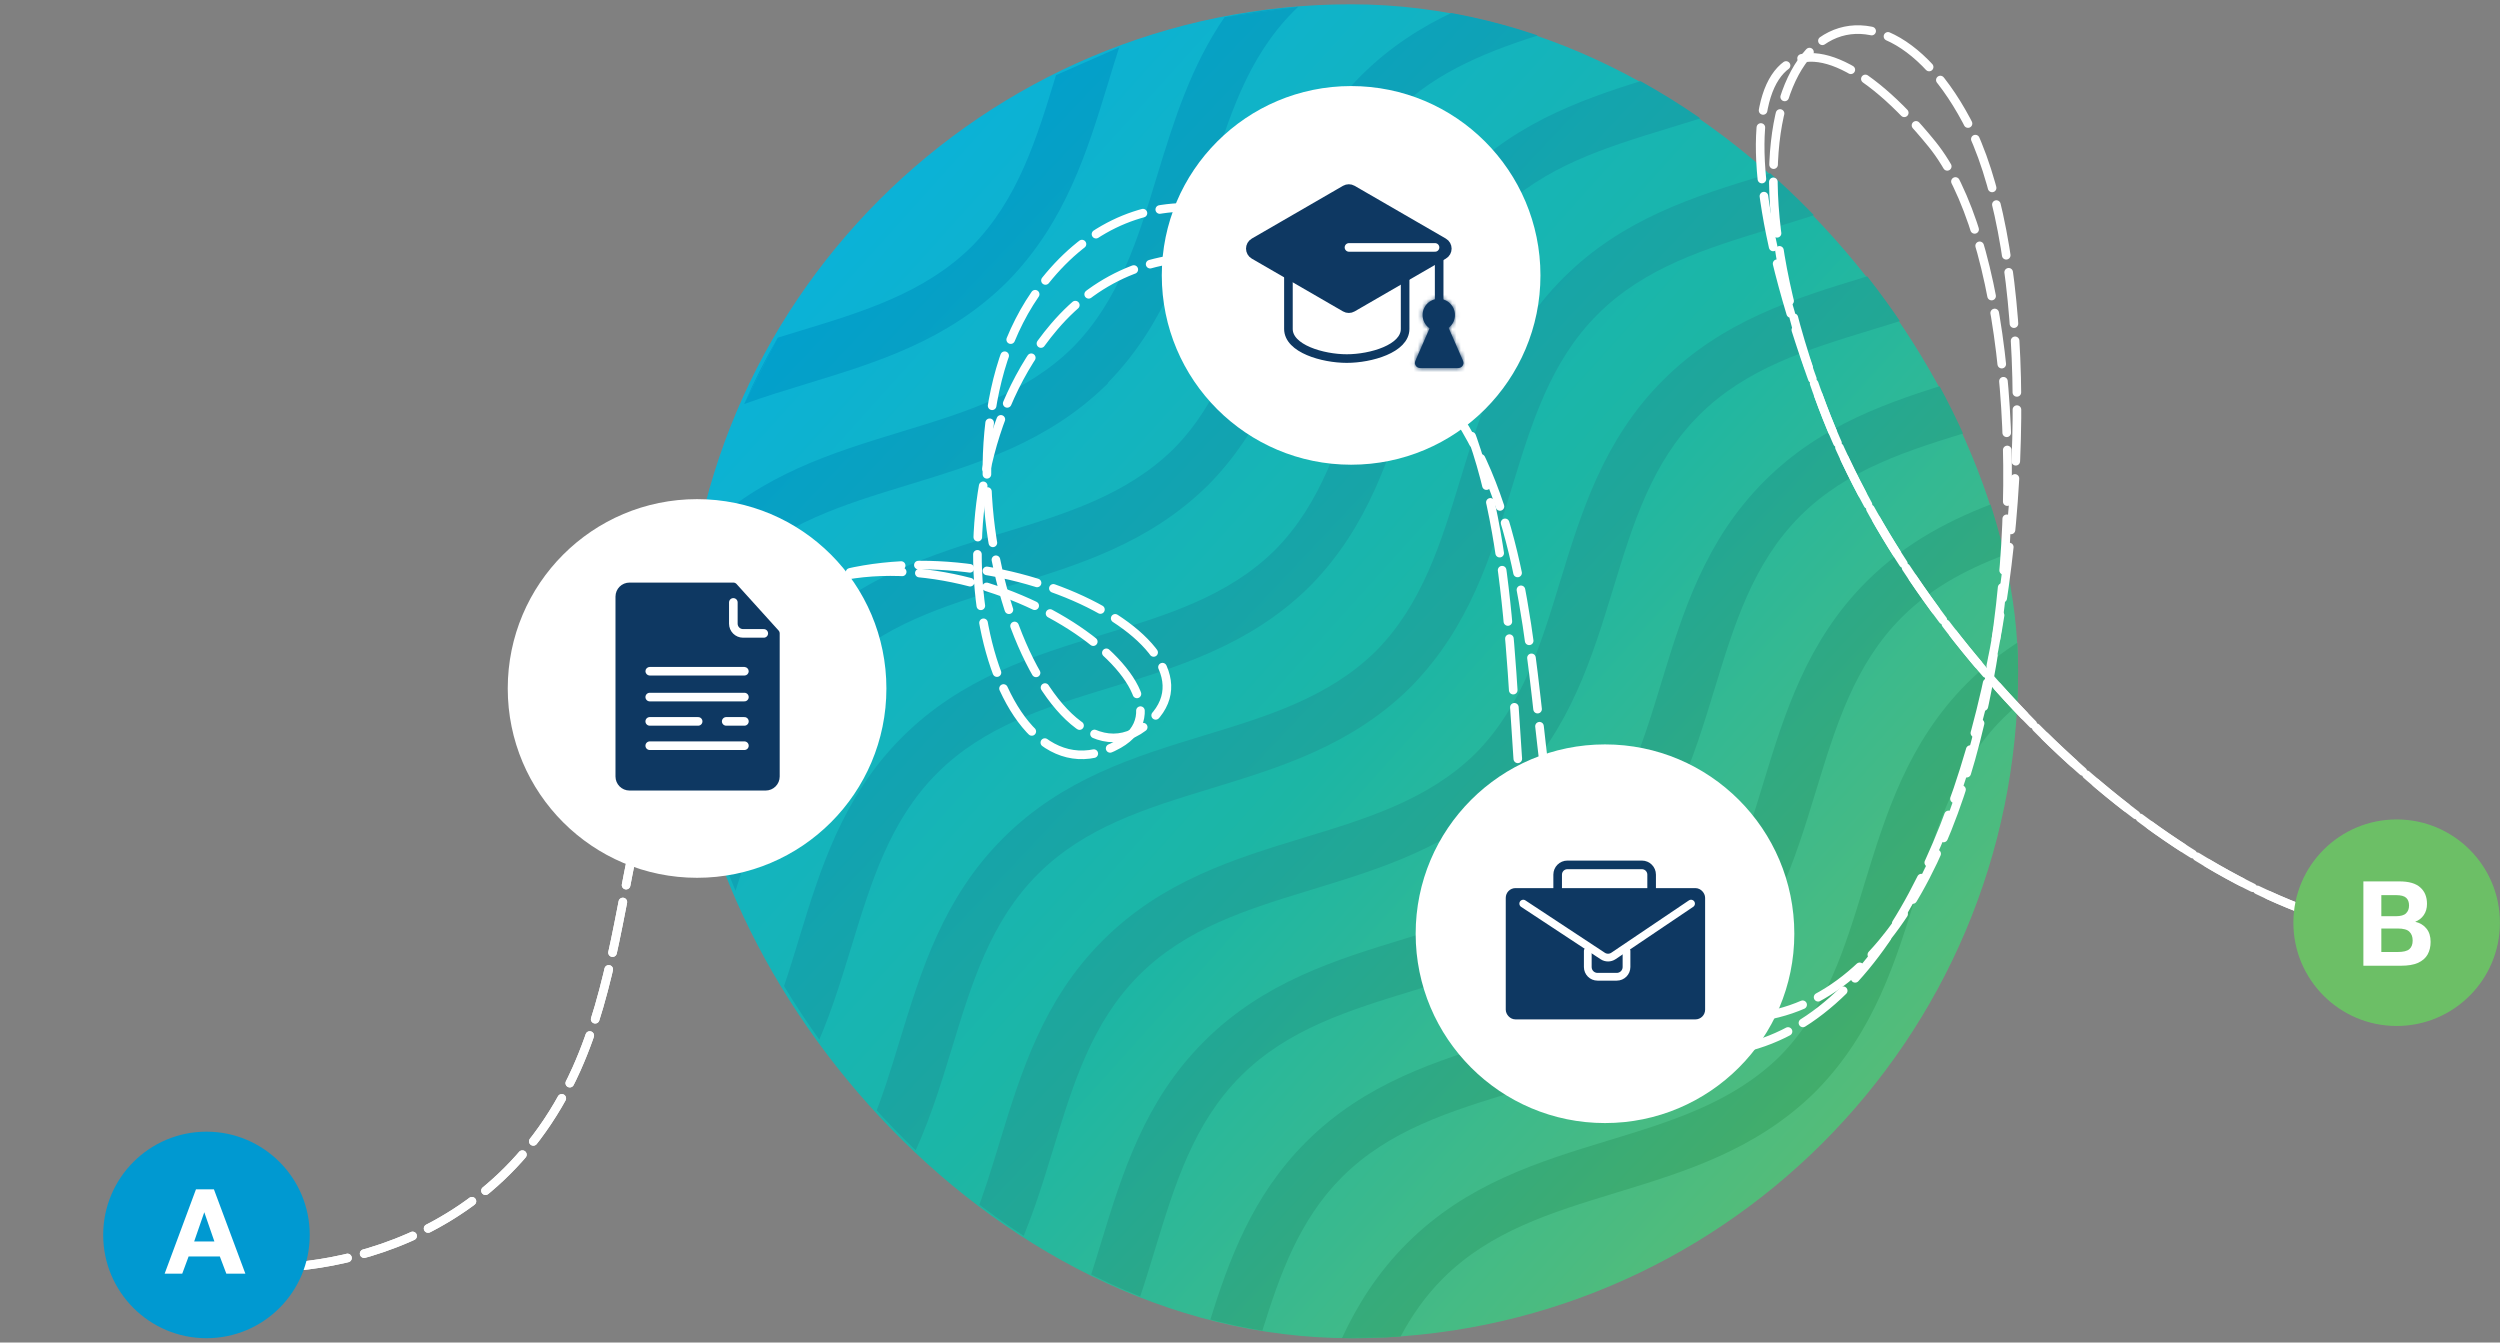 <svg width="581" height="312" viewBox="0 0 581 312" fill="none" xmlns="http://www.w3.org/2000/svg">
<rect x="0" y="0" width="581" height="312" fill="#808080" stroke="none"/>
<g clip-path="url(#clip0_816_10284)">
<rect x="159" y="1" width="310" height="310" rx="155" fill="url(#paint0_linear_816_10284)"/>
<g clip-path="url(#clip1_816_10284)">
<path d="M225.839 57.278C214.902 68.07 200.633 72.416 185.858 76.907C184.16 77.424 182.456 77.945 180.75 78.477L172.939 93.904C177.618 92.199 182.459 90.719 187.364 89.219L187.875 89.062C203.651 84.236 220.052 79.219 233.662 65.897L234.313 65.246C247.666 51.532 252.675 35.157 257.512 19.347L257.563 19.18C258.397 16.431 259.227 13.7 260.096 11.005L245.419 17.458C240.945 32.176 236.592 46.381 225.839 57.278Z" fill="url(#paint1_linear_816_10284)"/>
<path d="M268.942 40.741L268.935 40.764C264.444 55.54 260.098 69.809 249.306 80.746C238.369 91.538 224.101 95.883 209.325 100.374C193.487 105.204 177.092 110.242 163.417 123.48L160.232 147.45C162.963 142.077 166.33 137.068 170.792 132.605C181.745 121.653 195.994 117.296 210.831 112.758L211.342 112.602C227.119 107.776 243.52 102.758 257.129 89.437C257.177 89.437 257.225 89.373 257.274 89.308L257.293 89.283C257.311 89.26 257.328 89.238 257.346 89.22H257.419V89.075H257.491V88.93H257.563V88.858C270.916 75.144 275.925 58.77 280.762 42.959L280.884 42.56C285.422 27.723 289.779 13.473 300.732 2.521C301.057 2.195 301.386 1.875 301.718 1.561L284.593 3.981C276.662 15.538 272.736 28.354 268.942 40.741Z" fill="url(#paint2_linear_816_10284)"/>
<path d="M304.424 66.099C308.962 51.262 313.319 37.013 324.272 26.061C333.985 16.348 346.573 11.596 359.649 7.527L337.947 2.687C330.319 6.266 322.975 10.916 316.304 17.586C302.477 31.414 297.333 48.208 292.409 64.281L292.402 64.304C287.912 79.079 283.566 93.348 272.774 104.285C261.837 115.077 247.568 119.423 232.793 123.913C216.641 128.839 199.909 133.981 186.075 147.815C173.628 160.263 168.217 175.115 163.669 189.68L169.791 210.335C171.412 205.756 172.822 201.146 174.218 196.582L174.34 196.183C178.878 181.346 183.235 167.097 194.187 156.145C205.14 145.193 219.389 140.835 234.226 136.298L234.737 136.141C250.514 131.315 266.915 126.298 280.524 112.976L281.103 112.397C294.456 98.683 299.466 82.309 304.302 66.498L304.424 66.099Z" fill="url(#paint3_linear_816_10284)"/>
<path d="M347.883 49.601C358.835 38.649 373.085 34.291 387.922 29.754L388.433 29.597C392.122 28.469 395.846 27.329 399.56 26.076L385.039 17.689C369.362 22.481 353.243 27.726 339.843 41.127C326.016 54.954 320.871 71.748 315.948 87.821L315.941 87.844C311.451 102.619 307.105 116.888 296.313 127.825C285.376 138.617 271.107 142.963 256.331 147.454C240.18 152.379 223.448 157.521 209.614 171.355C195.787 185.183 190.642 201.977 185.719 218.05L185.712 218.073C184.123 223.303 182.551 228.469 180.706 233.447L188.571 245.691C192.562 237.341 195.221 228.65 197.83 220.123L197.952 219.724C202.489 204.887 206.847 190.637 217.799 179.685C228.751 168.733 243 164.375 257.837 159.838L258.349 159.681C274.125 154.855 290.526 149.838 304.135 136.517L304.715 135.937C318.067 122.224 323.077 105.849 327.914 90.039L328.036 89.639C332.573 74.802 336.931 60.553 347.883 49.601Z" fill="url(#paint4_linear_816_10284)"/>
<path d="M371.279 73.068C382.231 62.116 396.48 57.758 411.317 53.221L411.828 53.064L411.829 53.064L411.83 53.064C416.689 51.577 421.607 50.073 426.484 48.313L416.371 38.741C414.273 39.401 412.156 40.045 410.029 40.692C393.877 45.617 377.145 50.759 363.311 64.594C349.484 78.421 344.34 95.215 339.416 111.288L339.409 111.311C334.919 126.086 330.573 140.355 319.781 151.292C308.844 162.084 294.575 166.43 279.8 170.921C263.648 175.846 246.916 180.988 233.082 194.822C219.255 208.65 214.111 225.444 209.188 241.517L209.18 241.54C207.023 248.64 204.898 255.623 202.076 262.176L211.065 270.991C215.567 262.085 218.425 252.743 221.225 243.59L221.347 243.191C225.885 228.354 230.242 214.104 241.195 203.152C252.147 192.2 266.396 187.842 281.233 183.305L281.744 183.148C297.521 178.322 313.922 173.305 327.531 159.984L328.11 159.404C341.463 145.691 346.472 129.316 351.309 113.506L351.431 113.107C355.969 98.269 360.326 84.02 371.279 73.068Z" fill="url(#paint5_linear_816_10284)"/>
<path d="M232.365 265.274L232.358 265.297C230.499 271.414 228.664 277.445 226.387 283.189L236.782 289.846C240.084 282.357 242.444 274.642 244.765 267.057L244.887 266.658C249.424 251.821 253.782 237.571 264.734 226.619C275.686 215.667 289.936 211.309 304.773 206.772L305.284 206.616C321.061 201.789 337.462 196.772 351.071 183.451L351.65 182.872C365.003 169.158 370.012 152.784 374.849 136.973L374.971 136.574C379.508 121.737 383.866 107.487 394.818 96.535C405.771 85.583 420.02 81.225 434.857 76.688L435.368 76.532C438.905 75.45 442.472 74.358 446.033 73.166L438.808 62.73C436.953 63.31 435.084 63.878 433.206 64.449C417.054 69.374 400.323 74.516 386.489 88.351C372.661 102.178 367.517 118.973 362.594 135.045L362.587 135.068C358.096 149.844 353.751 164.112 342.958 175.049C332.022 185.841 317.753 190.187 302.977 194.678C286.825 199.603 270.094 204.745 256.26 218.58C242.432 232.407 237.288 249.202 232.365 265.274Z" fill="url(#paint6_linear_816_10284)"/>
<path d="M268.427 290.358L268.498 290.126C273.036 275.288 277.393 261.039 288.346 250.087C299.298 239.135 313.547 234.777 328.384 230.24L328.895 230.083C344.672 225.257 361.073 220.24 374.682 206.919L374.827 206.774H374.899C374.899 206.701 374.972 206.629 374.972 206.629L375.189 206.412V206.267C388.542 192.553 393.551 176.179 398.388 160.368L398.51 159.969C403.047 145.132 407.405 130.882 418.357 119.93C429.309 108.978 443.559 104.62 458.396 100.083L458.907 99.927L459.479 99.752L454.604 88.57C439.122 93.312 423.251 98.594 410.028 111.818C396.2 125.646 391.056 142.44 386.133 158.512L386.126 158.535C381.635 173.311 377.289 187.58 366.497 198.517C355.56 209.309 341.292 213.654 326.516 218.145C310.364 223.07 293.633 228.213 279.799 242.047C265.971 255.875 260.827 272.669 255.904 288.741L255.897 288.764C254.942 291.907 253.993 295.027 252.987 298.097L264.545 302.603C265.945 298.516 267.193 294.415 268.427 290.358Z" fill="url(#paint7_linear_816_10284)"/>
<path d="M311.886 273.553C322.838 262.601 337.088 258.244 351.925 253.706L352.436 253.55C368.213 248.724 384.613 243.706 398.223 230.385L398.802 229.806C412.155 216.092 417.164 199.718 422.001 183.907L422.123 183.508C426.66 168.671 431.018 154.422 441.97 143.469C449.289 136.15 458.081 131.776 467.537 128.325L464.888 116.373C453.885 120.408 443.128 125.797 433.713 135.212C419.886 149.04 414.741 165.834 409.818 181.907L409.811 181.93C405.321 196.705 400.975 210.974 390.183 221.911C379.246 232.703 364.977 237.049 350.201 241.539C334.05 246.465 317.318 251.607 303.484 265.441C291.044 277.881 285.632 292.722 281.087 307.279L293.299 309.493C297.439 296.148 301.947 283.493 311.886 273.553Z" fill="url(#paint8_linear_816_10284)"/>
<path d="M373.668 265.08C357.516 270.005 340.785 275.147 326.951 288.982C320.167 295.765 315.473 303.228 311.879 310.969L325.473 310.652C328.086 305.753 331.263 301.184 335.353 297.094C346.305 286.142 360.554 281.784 375.391 277.247L375.902 277.09C391.679 272.264 408.08 267.247 421.689 253.926L422.268 253.346C435.621 239.633 440.63 223.258 445.467 207.447L445.59 207.048C450.127 192.211 454.484 177.962 465.437 167.01C466.852 165.595 468.322 164.29 469.841 163.08L469.832 148.722C465.428 151.474 461.183 154.75 457.18 158.753C443.352 172.58 438.208 189.375 433.285 205.447L433.278 205.47C428.787 220.246 424.441 234.514 413.649 245.451C402.712 256.243 388.444 260.589 373.668 265.08Z" fill="url(#paint9_linear_816_10284)"/>
<path fill-rule="evenodd" clip-rule="evenodd" d="M169.791 210.335C167.291 203.656 165.238 196.759 163.669 189.68L169.791 210.335ZM188.571 245.691C185.765 241.743 183.139 237.658 180.706 233.447L188.571 245.691ZM211.065 270.991C207.951 268.175 204.952 265.234 202.076 262.176L211.065 270.991ZM236.782 289.846C233.224 287.762 229.757 285.541 226.387 283.189L236.782 289.846ZM264.545 302.603C260.619 301.252 256.764 299.748 252.987 298.097L264.545 302.603ZM293.299 309.493C289.174 308.915 285.101 308.175 281.087 307.279L293.299 309.493ZM315 311C313.957 311 312.917 310.99 311.879 310.969L325.473 310.652C322.012 310.883 318.52 311 315 311ZM469.841 163.08C469.947 160.733 470 158.373 470 156C470 153.56 469.944 151.134 469.832 148.722L469.841 163.08ZM464.888 116.373C465.923 120.298 466.808 124.285 467.537 128.325L464.888 116.373ZM454.604 88.57C456.37 92.22 457.997 95.949 459.479 99.752L454.604 88.57ZM438.808 62.73C441.354 66.104 443.765 69.585 446.033 73.166L438.808 62.73ZM416.371 38.741C419.884 41.78 423.258 44.975 426.484 48.313L416.371 38.741ZM385.039 17.689C390.041 20.227 394.888 23.029 399.56 26.076L385.039 17.689ZM337.947 2.687C345.366 3.788 352.613 5.414 359.649 7.527L337.947 2.687ZM301.718 1.561C295.912 2.054 290.198 2.866 284.593 3.981L301.718 1.561ZM163.417 123.48C161.754 131.269 160.676 139.275 160.232 147.45L163.417 123.48ZM172.939 93.904L180.75 78.477C177.871 83.451 175.261 88.6 172.939 93.904Z" fill="url(#paint10_linear_816_10284)"/>
</g>
<path d="M52.981 293.936C62.37 296.113 112.482 296.435 133.982 248.436C150.761 210.976 142.223 161.216 180.482 139.436C220.748 116.511 283.331 159.648 259.982 172.936C229.982 190.008 211.611 115.15 244.982 75.936C265.831 51.435 302.406 54.224 332.482 88.436C372.482 133.936 342.431 220.355 388.982 234.436C469.982 258.936 483.022 75.473 449 33.499C417.272 -5.644 391.982 10.936 423.568 94.518C443.72 147.843 498.146 203.711 548.482 215.436" stroke="white" stroke-width="2" stroke-linecap="round" stroke-dasharray="12 4"/>
<path d="M52.982 293.936C62.37 296.114 112.482 296.436 133.982 248.436C150.761 210.976 142.224 161.217 180.482 139.436C220.749 116.512 286.482 147.436 267.982 166.936C244.225 191.977 210.831 107.436 241.982 66.436C261.737 40.436 293.451 41.549 325.482 73.936C370.482 119.436 333.752 226.835 379.982 241.936C462.982 269.049 485.517 81.499 457 28C433.299 -16.465 391.982 10.936 423.569 94.518C443.721 147.844 498.147 203.712 548.482 215.436" stroke="white" stroke-width="2" stroke-linecap="round" stroke-dasharray="12 4"/>
<circle cx="162" cy="160" r="44" fill="white"/>
<circle cx="47.982" cy="287" r="24" fill="#0099D1"/>
<circle cx="556.982" cy="214.436" r="24" fill="#6CBF66"/>
<circle cx="314" cy="64" r="44" fill="white"/>
<circle cx="373" cy="217" r="44" fill="white"/>
<path d="M38.263 296L45.543 276.4H49.715L57.023 296H52.599L51.087 291.996H43.835L42.351 296H38.263ZM45.123 288.524H49.827L47.475 281.72L45.123 288.524Z" fill="white"/>
<path d="M549.25 224.436V204.836H557.622C559.825 204.836 561.439 205.303 562.466 206.236C563.511 207.151 564.034 208.429 564.034 210.072C564.034 211.08 563.782 211.948 563.278 212.676C562.793 213.385 562.13 213.899 561.29 214.216C562.41 214.477 563.287 215.009 563.922 215.812C564.557 216.596 564.874 217.623 564.874 218.892C564.874 220.012 564.641 220.992 564.174 221.832C563.707 222.653 562.97 223.297 561.962 223.764C560.954 224.212 559.629 224.436 557.986 224.436H549.25ZM553.422 221.244H557.23C558.537 221.244 559.442 221.02 559.946 220.572C560.45 220.124 560.702 219.461 560.702 218.584C560.702 217.707 560.45 217.025 559.946 216.54C559.461 216.036 558.546 215.784 557.202 215.784H553.422V221.244ZM553.422 212.928H556.782C557.921 212.928 558.714 212.704 559.162 212.256C559.629 211.808 559.862 211.201 559.862 210.436C559.862 209.652 559.638 209.055 559.19 208.644C558.742 208.233 557.949 208.028 556.81 208.028H553.422V212.928Z" fill="white"/>
<path d="M369.5 226C369.221 225.443 369.088 223.884 369.033 222.538C369.004 221.815 369.745 221.331 370.406 221.625L373.014 222.784C373.318 222.919 373.669 222.894 373.951 222.718L376.333 221.229C376.909 220.869 377.667 221.177 377.793 221.844C377.906 222.443 378 223.075 378 223.5C378 224.5 378 226.5 377 226.5C376 226.5 370 227 369.5 226Z" fill="#0E3862"/>
<rect x="350.938" y="207.396" width="44.331" height="28.511" rx="1.26" fill="#0E3862" stroke="#0E3862" stroke-width="2"/>
<path d="M362 206.65V203.26C362 202.012 363.012 201 364.26 201H381.579C382.827 201 383.839 202.012 383.839 203.26V206.65" stroke="#0E3862" stroke-width="2" stroke-linecap="round"/>
<path d="M378 221L378 224.74C378 225.988 376.988 227 375.74 227L371.26 227C370.012 227 369 225.988 369 224.74L369 221" stroke="white" stroke-width="1.8" stroke-linecap="round"/>
<path d="M354 210L372.466 222.171C373.228 222.673 374.217 222.668 374.973 222.157L393 210" stroke="white" stroke-width="1.8" stroke-linecap="round"/>
<g clip-path="url(#clip2_816_10284)">
<path d="M335.509 56.31L314.315 44.048C313.79 43.745 313.142 43.745 312.617 44.048L301.176 50.667L291.423 56.31C290.294 56.963 290.294 58.592 291.423 59.245L312.617 71.506C313.142 71.81 313.79 71.81 314.315 71.506L335.509 59.245C336.637 58.592 336.637 56.963 335.509 56.31Z" fill="#0E3862" stroke="#0E3862" stroke-width="2" stroke-linecap="round"/>
<path d="M313.5 57.5H333.5" stroke="white" stroke-width="2" stroke-linecap="round"/>
<path d="M326.55 64.686V76.446C326.55 81.036 318.572 83.331 312.99 83.331C307.408 83.331 299.43 81.036 299.43 76.446V64" stroke="#0E3862" stroke-width="2" stroke-linecap="round"/>
<path d="M334.461 60L334.461 70" stroke="#0E3862" stroke-width="2" stroke-linecap="round"/>
<mask id="path-22-inside-1_816_10284" fill="white">
<path fill-rule="evenodd" clip-rule="evenodd" d="M336.658 76.193C337.553 75.506 338.13 74.425 338.13 73.209C338.13 71.133 336.446 69.449 334.37 69.449C332.293 69.449 330.61 71.133 330.61 73.209C330.61 74.493 331.253 75.626 332.234 76.305L328.931 83.863C328.586 84.653 329.17 85.534 330.038 85.534H338.903C339.771 85.534 340.355 84.653 340.01 83.863L336.658 76.193Z"/>
</mask>
<path fill-rule="evenodd" clip-rule="evenodd" d="M336.658 76.193C337.553 75.506 338.13 74.425 338.13 73.209C338.13 71.133 336.446 69.449 334.37 69.449C332.293 69.449 330.61 71.133 330.61 73.209C330.61 74.493 331.253 75.626 332.234 76.305L328.931 83.863C328.586 84.653 329.17 85.534 330.038 85.534H338.903C339.771 85.534 340.355 84.653 340.01 83.863L336.658 76.193Z" fill="#0E3862"/>
<path d="M336.658 76.193L335.44 74.607L334.199 75.56L334.826 76.994L336.658 76.193ZM332.234 76.305L334.067 77.105L334.726 75.596L333.371 74.659L332.234 76.305ZM328.931 83.863L330.763 84.664L330.763 84.664L328.931 83.863ZM340.01 83.863L338.177 84.664L338.177 84.664L340.01 83.863ZM336.13 73.209C336.13 73.777 335.863 74.282 335.44 74.607L337.876 77.779C339.243 76.73 340.13 75.073 340.13 73.209H336.13ZM334.37 71.449C335.342 71.449 336.13 72.237 336.13 73.209H340.13C340.13 70.028 337.551 67.449 334.37 67.449V71.449ZM332.61 73.209C332.61 72.237 333.398 71.449 334.37 71.449V67.449C331.189 67.449 328.61 70.028 328.61 73.209H332.61ZM333.371 74.659C332.907 74.338 332.61 73.808 332.61 73.209H328.61C328.61 75.177 329.598 76.914 331.097 77.95L333.371 74.659ZM330.763 84.664L334.067 77.105L330.401 75.504L327.098 83.062L330.763 84.664ZM330.038 83.534C330.583 83.534 331.007 84.106 330.763 84.664L327.098 83.062C326.164 85.199 327.757 87.534 330.038 87.534V83.534ZM338.903 83.534H330.038V87.534H338.903V83.534ZM338.177 84.664C337.933 84.106 338.358 83.534 338.903 83.534V87.534C341.184 87.534 342.777 85.2 341.843 83.062L338.177 84.664ZM334.826 76.994L338.177 84.664L341.843 83.062L338.491 75.392L334.826 76.994Z" fill="#0E3862" mask="url(#path-22-inside-1_816_10284)"/>
</g>
<path d="M146.3 182.722H177.941C179.189 182.722 180.201 181.71 180.201 180.462V147.201L170.428 136.391H146.3C145.052 136.391 144.04 137.402 144.04 138.651V155.438V180.462C144.04 181.71 145.052 182.722 146.3 182.722Z" fill="#0E3862"/>
<path d="M170.428 136.391H146.3C145.052 136.391 144.04 137.402 144.04 138.651V155.438V180.462C144.04 181.71 145.052 182.722 146.3 182.722H177.941C179.189 182.722 180.201 181.71 180.201 180.462V147.201M170.428 136.391L180.201 147.201M170.428 136.391V140V144.941C170.428 146.189 171.44 147.201 172.688 147.201L177.5 147.201L180.201 147.201" stroke="#0E3862" stroke-width="2" stroke-linecap="round"/>
<path d="M170.428 140V144.941C170.428 146.189 171.44 147.201 172.688 147.201L177.5 147.201" stroke="white" stroke-width="2" stroke-linecap="round"/>
<path d="M173 167.65H168.771" stroke="white" stroke-width="2" stroke-linecap="round"/>
<path d="M162.25 167.65H150.999" stroke="white" stroke-width="2" stroke-linecap="round"/>
<line x1="151" y1="162" x2="173" y2="162" stroke="white" stroke-width="2" stroke-linecap="round"/>
<path d="M151 173.301H173" stroke="white" stroke-width="2" stroke-linecap="round"/>
<rect x="150.5" y="155.5" width="23" height="1" rx="0.5" fill="white" stroke="white"/>
</g>
<defs>
<linearGradient id="paint0_linear_816_10284" x1="159" y1="1" x2="484.546" y2="293.71" gradientUnits="userSpaceOnUse">
<stop stop-color="#04B0EB"/>
<stop offset="0.52" stop-color="#1CB6A5"/>
<stop offset="1" stop-color="#6CBF66"/>
</linearGradient>
<linearGradient id="paint1_linear_816_10284" x1="477.243" y1="312.449" x2="185.351" y2="37.215" gradientUnits="userSpaceOnUse">
<stop offset="0.098" stop-color="#4EAF5C"/>
<stop offset="0.474" stop-color="#22A794"/>
<stop offset="0.97" stop-color="#009FD0"/>
</linearGradient>
<linearGradient id="paint2_linear_816_10284" x1="477.243" y1="312.449" x2="185.351" y2="37.215" gradientUnits="userSpaceOnUse">
<stop offset="0.098" stop-color="#4EAF5C"/>
<stop offset="0.474" stop-color="#22A794"/>
<stop offset="0.97" stop-color="#009FD0"/>
</linearGradient>
<linearGradient id="paint3_linear_816_10284" x1="477.243" y1="312.449" x2="185.351" y2="37.215" gradientUnits="userSpaceOnUse">
<stop offset="0.098" stop-color="#4EAF5C"/>
<stop offset="0.474" stop-color="#22A794"/>
<stop offset="0.97" stop-color="#009FD0"/>
</linearGradient>
<linearGradient id="paint4_linear_816_10284" x1="477.243" y1="312.449" x2="185.351" y2="37.215" gradientUnits="userSpaceOnUse">
<stop offset="0.098" stop-color="#4EAF5C"/>
<stop offset="0.474" stop-color="#22A794"/>
<stop offset="0.97" stop-color="#009FD0"/>
</linearGradient>
<linearGradient id="paint5_linear_816_10284" x1="477.243" y1="312.449" x2="185.351" y2="37.215" gradientUnits="userSpaceOnUse">
<stop offset="0.098" stop-color="#4EAF5C"/>
<stop offset="0.474" stop-color="#22A794"/>
<stop offset="0.97" stop-color="#009FD0"/>
</linearGradient>
<linearGradient id="paint6_linear_816_10284" x1="477.243" y1="312.449" x2="185.351" y2="37.215" gradientUnits="userSpaceOnUse">
<stop offset="0.098" stop-color="#4EAF5C"/>
<stop offset="0.474" stop-color="#22A794"/>
<stop offset="0.97" stop-color="#009FD0"/>
</linearGradient>
<linearGradient id="paint7_linear_816_10284" x1="477.243" y1="312.449" x2="185.351" y2="37.215" gradientUnits="userSpaceOnUse">
<stop offset="0.098" stop-color="#4EAF5C"/>
<stop offset="0.474" stop-color="#22A794"/>
<stop offset="0.97" stop-color="#009FD0"/>
</linearGradient>
<linearGradient id="paint8_linear_816_10284" x1="477.243" y1="312.449" x2="185.351" y2="37.215" gradientUnits="userSpaceOnUse">
<stop offset="0.098" stop-color="#4EAF5C"/>
<stop offset="0.474" stop-color="#22A794"/>
<stop offset="0.97" stop-color="#009FD0"/>
</linearGradient>
<linearGradient id="paint9_linear_816_10284" x1="477.243" y1="312.449" x2="185.351" y2="37.215" gradientUnits="userSpaceOnUse">
<stop offset="0.098" stop-color="#4EAF5C"/>
<stop offset="0.474" stop-color="#22A794"/>
<stop offset="0.97" stop-color="#009FD0"/>
</linearGradient>
<linearGradient id="paint10_linear_816_10284" x1="477.243" y1="312.449" x2="185.351" y2="37.215" gradientUnits="userSpaceOnUse">
<stop offset="0.098" stop-color="#4EAF5C"/>
<stop offset="0.474" stop-color="#22A794"/>
<stop offset="0.97" stop-color="#009FD0"/>
</linearGradient>
<clipPath id="clip0_816_10284">
<rect width="581" height="312" fill="white"/>
</clipPath>
<clipPath id="clip1_816_10284">
<rect x="160" y="1" width="309" height="310" rx="154.5" fill="white"/>
</clipPath>
<clipPath id="clip2_816_10284">
<rect width="56" height="56" fill="white" transform="translate(286 36)"/>
</clipPath>
</defs>
</svg>

